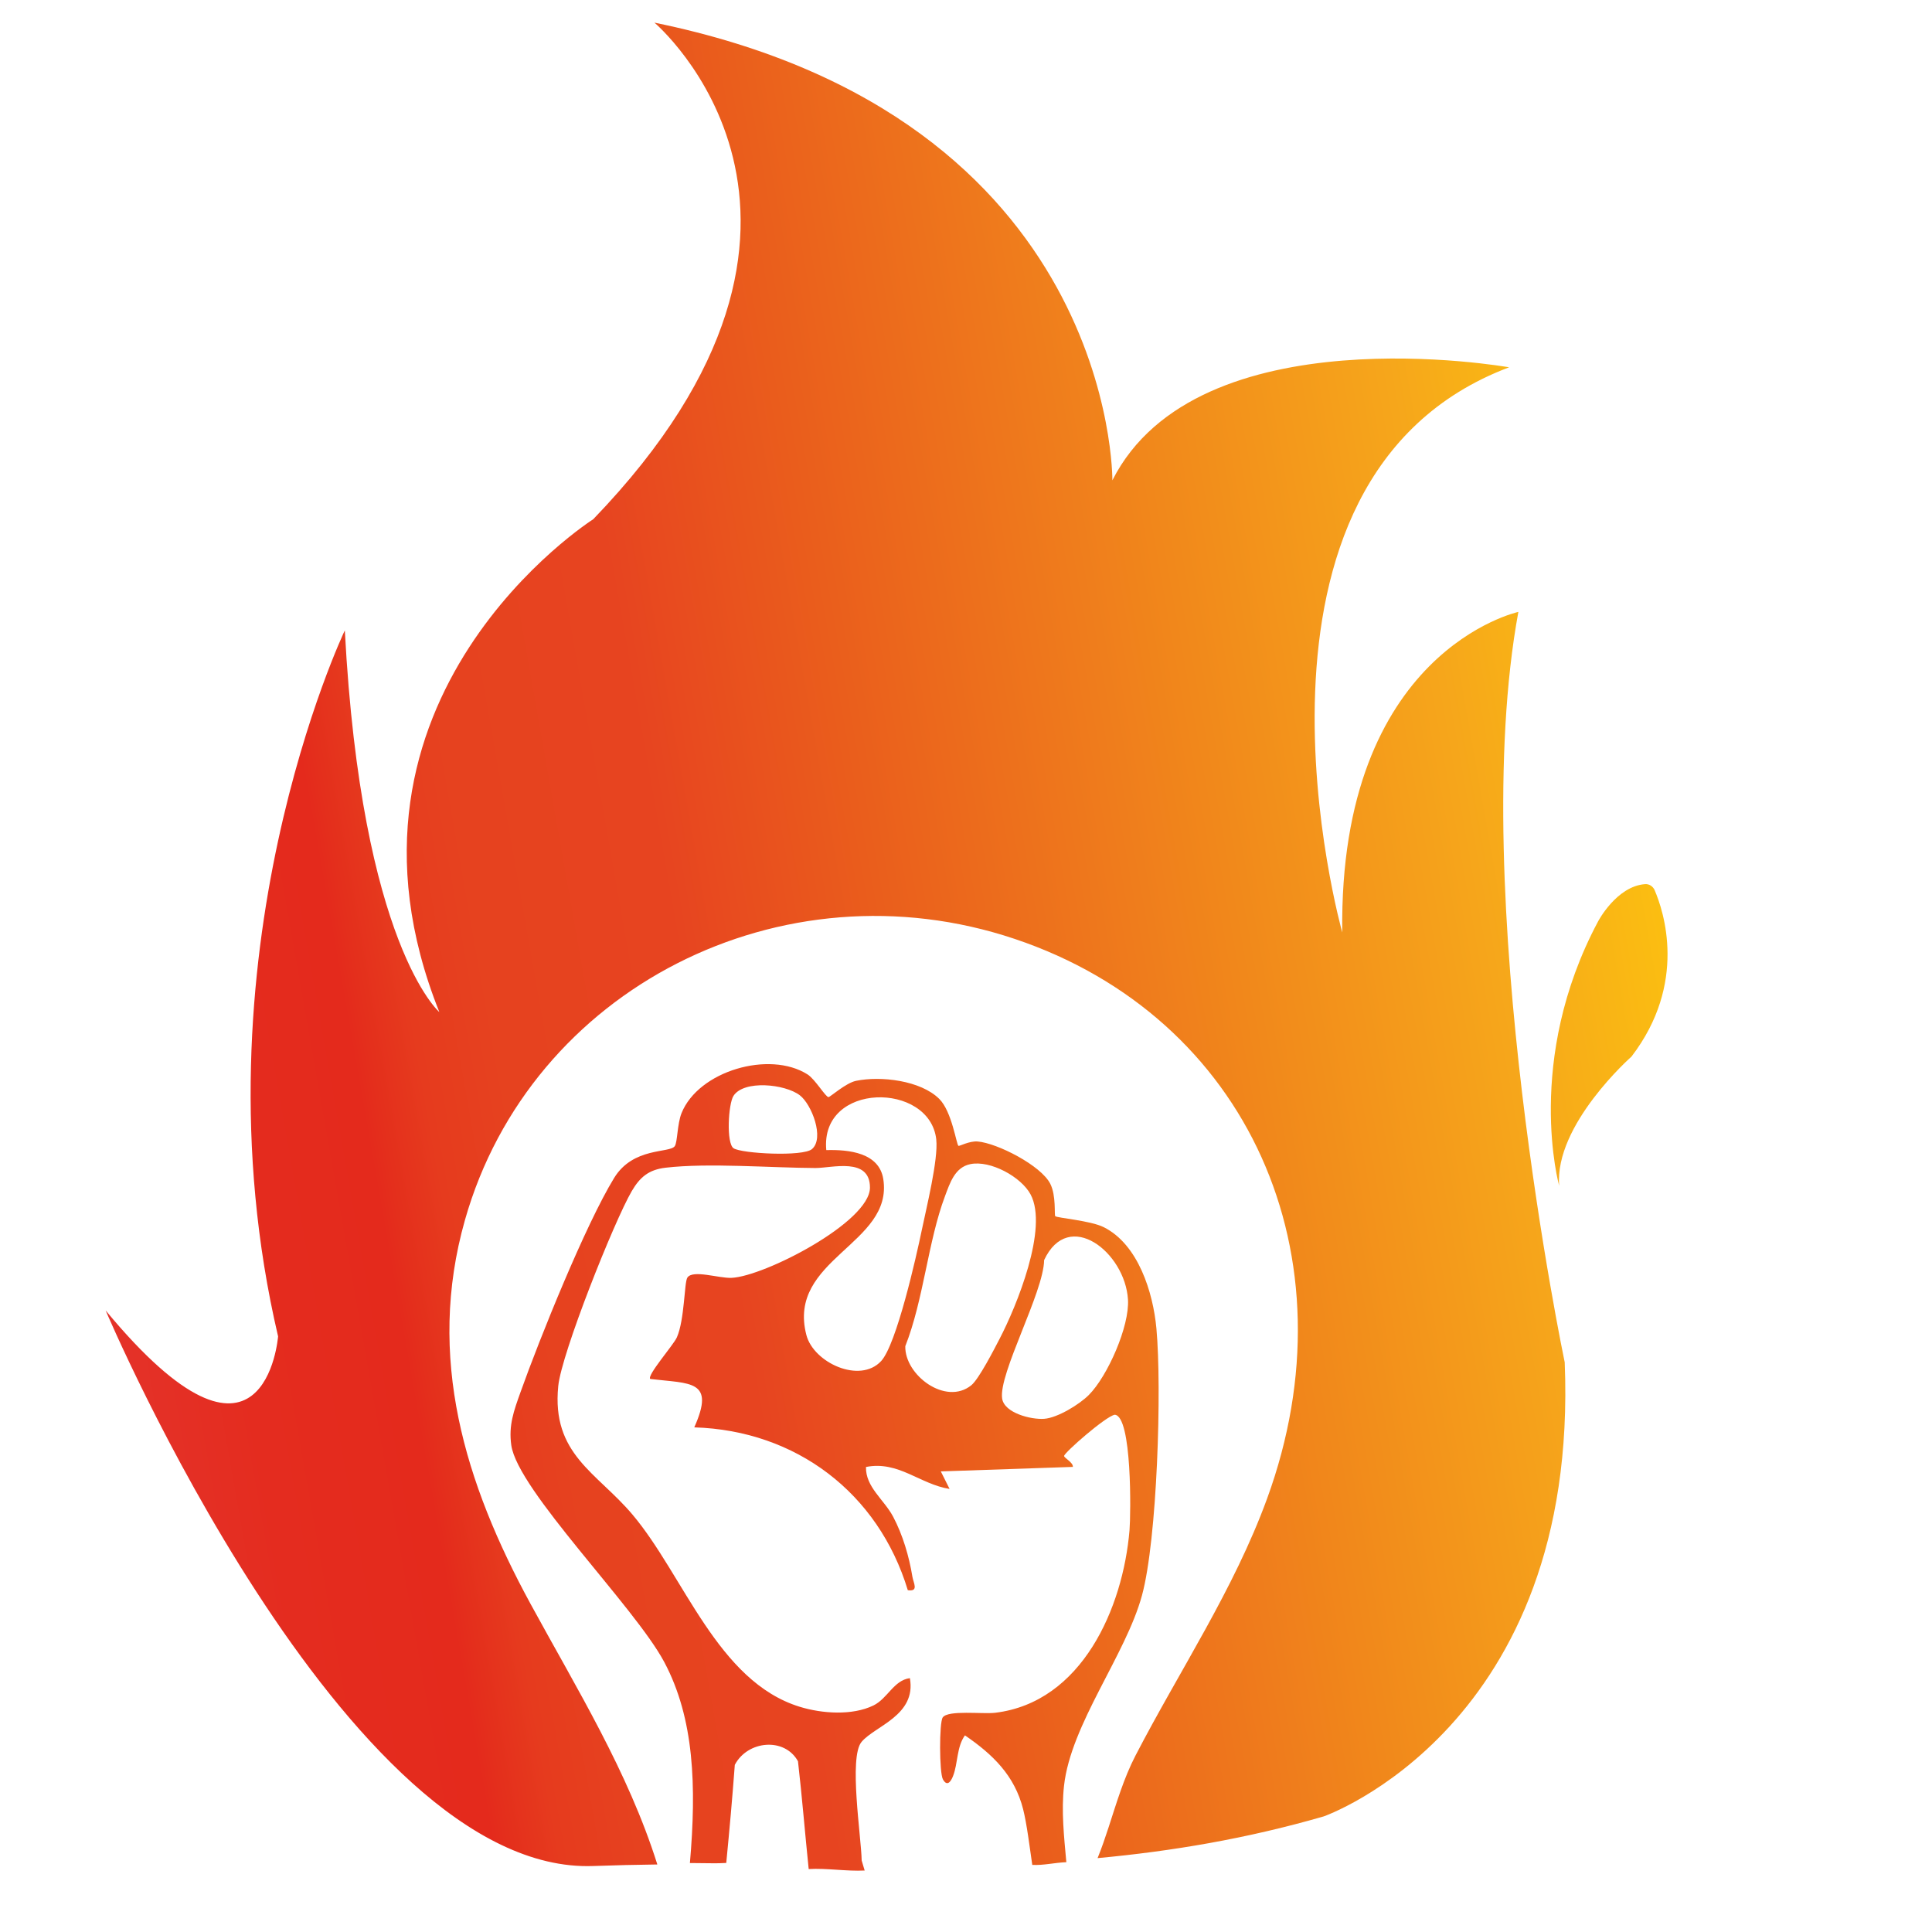 <svg xmlns="http://www.w3.org/2000/svg" width="512" height="512" viewBox="0 0 512 512" fill="none"><path d="M402.39 162.159C402.39 162.159 354.731 172.474 355.713 247.107C355.713 247.107 321.813 126.804 399.933 97.34C399.933 97.34 317.394 82.608 294.79 127.291C294.79 127.291 295.771 31.047 173.431 6C173.431 6 234.354 57.561 157.216 137.599C157.216 137.599 83.028 184.737 116.434 268.217C116.434 268.217 95.799 250.536 91.38 167.063C91.38 167.063 50.11 253.485 73.695 354.153C73.695 354.153 70.257 398.348 28 347.281C28 347.281 91.412 496.969 157.249 494.513C162.939 494.303 168.59 494.178 174.202 494.105C166.43 469.44 152.856 447.553 140.592 425.034C123.218 393.115 112.884 359.715 123.218 323.314C140.632 261.937 207.252 228.149 268.879 248.812C330.711 269.54 359.23 332.964 335.789 397.157C326.97 421.308 312.645 442.616 300.915 465.247C297.806 471.251 295.896 477.787 293.802 484.218C292.9 486.976 291.971 489.715 290.884 492.387C290.884 492.4 290.878 492.407 290.871 492.42C310.412 490.61 330.257 487.305 350.793 481.368C350.793 481.368 418.592 457.763 414.666 361.032C414.666 361.032 388.624 236.799 402.383 162.159H402.39ZM438.515 235.93C438.081 234.916 437.073 234.225 435.973 234.304C428.392 234.85 423.518 244.164 423.518 244.164C403.865 280.994 413.198 314.262 413.198 314.262C411.887 298.056 432.357 280.013 432.357 280.013C447.262 260.562 440.886 241.466 438.509 235.936L438.515 235.93ZM182.81 493.723C190.905 493.809 189.344 493.829 192.466 493.697C193.361 484.475 194.04 476.918 194.731 467.703C198.117 461.245 207.917 460.323 211.474 466.755C212.527 475.872 213.364 486.173 214.312 495.316C218.969 495.04 224.481 495.955 229.145 495.705C229.145 495.606 228.354 493.157 228.354 493.052C228.242 486.805 224.89 465.734 228.315 461.627C231.865 457.374 242.89 454.629 241.132 444.723C236.837 445.295 235.237 450.127 231.469 451.964C225.851 454.702 217.816 454.123 211.954 452.319C190.095 445.592 181.249 417.51 167.583 401.344C158.171 390.206 146.131 385.42 147.942 367.312C148.805 358.662 162.742 323.682 167.418 315.665C169.605 311.926 171.949 309.977 176.369 309.457C187.691 308.127 204.15 309.483 216.104 309.536C220.431 309.556 230.58 306.548 230.547 314.743C230.508 323.873 202.503 338.295 193.842 338.644C190.477 338.783 183.614 336.413 182.165 338.572C181.315 339.842 181.447 349.736 179.372 354.429C178.476 356.45 171.35 364.54 172.325 365.442C182.975 366.719 189.633 365.64 183.989 378.265C210.98 379.088 232.76 395.656 240.578 421.414C243.575 421.861 242.06 419.498 241.797 417.853C240.934 412.501 239.235 406.754 236.699 401.956C234.282 397.387 229.362 394.083 229.494 388.764C238.095 387.053 243.812 393.359 251.65 394.583L249.325 389.936L284.318 388.744C284.436 387.54 281.98 386.381 281.999 385.841C282.032 384.973 293.058 375.303 295.422 374.921C300.026 375.263 299.69 401.218 299.334 405.51C297.602 426.14 286.722 451.101 263.762 453.899C260.429 454.307 251.255 453.109 249.832 455.136C248.877 456.499 248.916 469.816 249.885 471.553C250.991 473.528 251.966 472.198 252.559 470.691C253.883 467.354 253.494 462.963 255.72 459.889C263.11 464.951 268.879 470.52 271.139 479.459C272.126 483.382 272.844 489.293 273.562 494.217C276.539 494.375 279.365 493.631 282.592 493.5C281.986 486.805 281.235 479.999 281.973 473.278C283.771 456.92 298.307 438.667 302.634 422.809C306.691 407.933 307.916 367.904 306.461 352.053C305.585 342.508 301.639 329.778 292.491 325.209C289.007 323.465 280.129 322.767 279.655 322.3C279.345 321.997 279.944 316.889 278.331 313.71C275.874 308.858 264.302 302.947 259.086 302.506C256.892 302.322 254.212 303.816 254.001 303.664C253.448 303.27 252.269 294.567 248.923 291.23C244.003 286.319 233.399 285.075 226.839 286.438C224.159 286.991 219.99 290.743 219.568 290.743C218.784 290.743 216.044 286.03 214.009 284.733C203.906 278.315 185.076 283.818 180.604 295.022C179.471 297.865 179.543 302.697 178.825 303.737C177.488 305.659 167.807 303.915 162.755 312.163C155.161 324.551 143.036 354.633 137.931 368.964C136.179 373.874 134.75 377.692 135.494 382.985C137.174 394.945 168.208 425.765 176.033 440.457C184.015 455.465 184.588 473.37 182.83 493.75L182.81 493.723ZM276.704 333.938C283.178 320.075 298.155 331.831 298.926 344.398C299.361 351.454 293.538 364.678 288.553 369.681C286.07 372.176 280.254 375.757 276.704 376.001C273.193 376.244 266.172 374.454 265.58 370.649C264.565 364.093 276.592 342.449 276.704 333.938ZM250.431 317.001C251.742 313.519 253.033 309.339 257.169 308.503C262.478 307.423 270.638 311.893 273.121 316.547C277.87 325.459 269.433 346.096 264.908 354.791C263.452 357.596 259.415 365.475 257.406 367.107C250.616 372.604 239.722 364.389 239.913 356.76C244.774 344.437 245.926 328.961 250.431 317.001ZM248.12 302.006C248.693 307.239 245.485 320.167 244.28 326.006C242.824 333.023 237.588 356.299 233.505 360.703C227.867 366.785 215.61 361.13 213.7 353.797C208.444 333.609 236.811 329.745 234.078 312.452C232.971 305.468 224.956 304.619 218.975 304.79C217.276 286.642 246.44 286.616 248.126 301.999L248.12 302.006ZM194.382 290.414C197.129 286.161 208.009 287.254 211.954 290.256C215.083 292.639 218.567 301.611 215.182 304.52C212.784 306.581 196.516 305.718 194.402 304.296C192.433 302.973 192.999 292.553 194.382 290.414Z" fill="url(#paint0_linear_16129_462)"></path><defs><linearGradient id="paint0_linear_16129_462" x1="35.647" y1="390.594" x2="453.867" y2="316.809" gradientUnits="userSpaceOnUse"><stop stop-color="#E43229"></stop><stop offset="0.08" stop-color="#E42C1F"></stop><stop offset="0.18" stop-color="#E42A1C"></stop><stop offset="0.19" stop-color="#E42F1C"></stop><stop offset="0.22" stop-color="#E63B1E"></stop><stop offset="0.27" stop-color="#E6421F"></stop><stop offset="0.39" stop-color="#E74420"></stop><stop offset="0.52" stop-color="#EA5E1C"></stop><stop offset="0.89" stop-color="#F6A61B"></stop><stop offset="1" stop-color="#FBBE11"></stop></linearGradient></defs></svg>